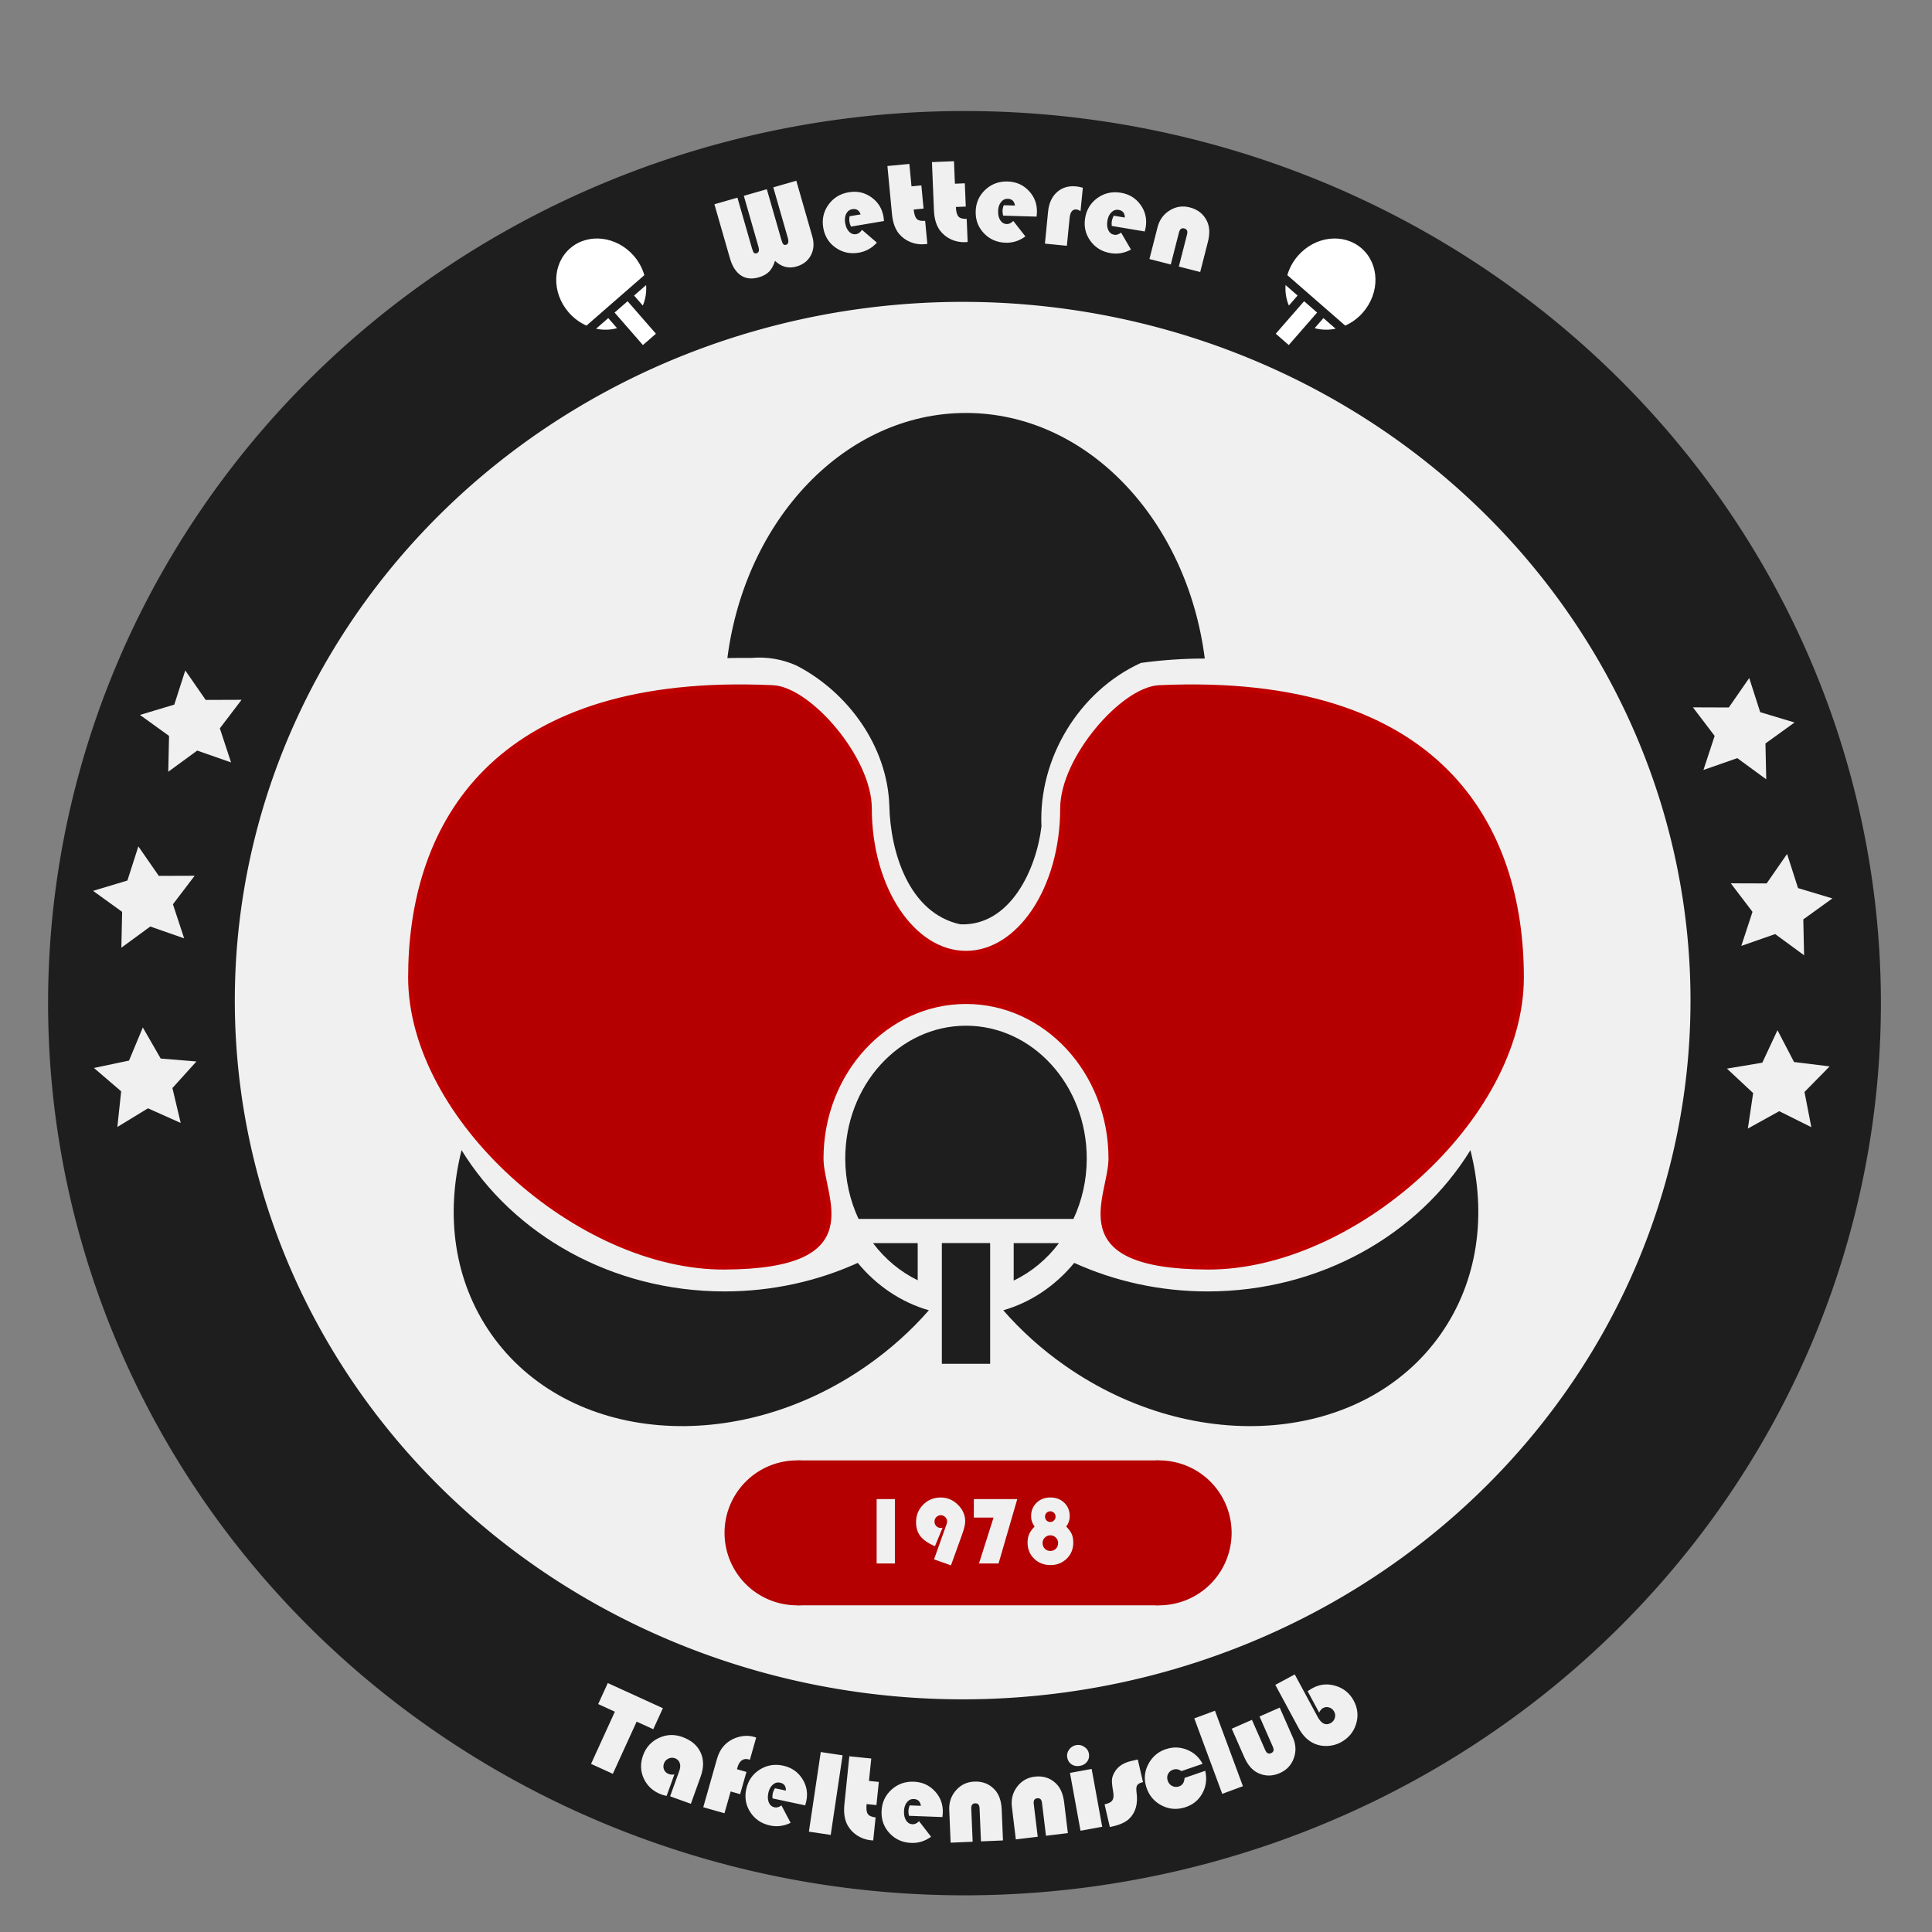 <svg xmlns="http://www.w3.org/2000/svg" viewBox="200 330 400 400"><rect x="200" y="330" width="400" height="400" fill="#808080" stroke="none"/><path fill="#1e1e1e" d="M589.42 537.697A189.732 184.71 0 0 1 399.688 722.407a189.732 184.71 0 0 1-189.732-184.71A189.732 184.71 0 0 1 399.688 352.987a189.732 184.71 0 0 1 189.732 184.71Z"/><path fill="#f0f0f0" d="M550 537.163a150.692 144.665 0 0 1-150.692 144.665 150.692 144.665 0 0 1-150.692-144.665 150.692 144.665 0 0 1 150.692-144.665 150.692 144.665 0 0 1 150.692 144.665Z"/><path fill="#1e1e1e" d="M295.562 568.125c-3.367 13.335-1.607 27.02 6.125 38.062 15.839 22.62 50.699 25.538 77.844 6.531 4.847-3.394 9.122-7.252 12.781-11.438-5.771-1.653-10.864-5.126-14.719-9.812-8.32 3.774-17.691 5.906-27.594 5.906-23.354 0-43.709-11.792-54.438-29.25zm208.875 0c-10.728 17.458-31.084 29.25-54.438 29.25-9.907 0-19.271-2.132-27.594-5.906-3.85 4.684-8.923 8.155-14.688 9.812 3.66 4.185 7.905 8.045 12.75 11.438 27.144 19.007 62.005 16.089 77.844-6.531 7.732-11.042 9.5-24.726 6.125-38.062zM400 415.5c-24.997 0-45.705 21.997-49.406 50.75 1.643-.032 3.285-.064 4.906-.031 3.256-.29 6.552.256 9.5 1.625 10.577 5.49 18.708 16.67 19.125 28.906.201 9.638 4.035 22.32 14.719 24.625 10.373.361 15.74-11.48 16.781-20.281-.665-14.042 7.771-28.009 20.594-33.844 4.359-.602 8.781-.901 13.219-.906C445.77 437.543 425.025 415.5 400 415.5Z"/><path fill="none" d="M320.69 687.808a165.555 169.908 65.244 0 0 228.803-73.077 165.555 169.908 65.244 0 0-69.817-223.582 165.555 169.908 65.244 0 0-228.803 73.077 165.555 169.908 65.244 0 0 69.817 223.582Z"/><path fill="#b40000" d="M365 632.362h75v30h-75z"/><path fill="#b40000" d="M440 662.362a14.991 15 0 0 1-14.991-15 14.991 15 0 0 1 14.991-15 14.991 15 0 0 1 14.991 15 14.991 15 0 0 1-14.991 15zm-75 0a14.991 15 0 0 1-14.991-15 14.991 15 0 0 1 14.991-15 14.991 15 0 0 1 14.991 15 14.991 15 0 0 1-14.991 15z"/><path fill="#505050" fill-opacity=".9" d="M354.656 472.206C300.76 471.652 285 502.197 285 532.362c0 29.098 34.851 60.131 65 59.987 30.149-.144 20-14.312 20-22.487 0-17.949 13.431-32.5 30-32.5s30 14.551 30 32.5c0 8.175-10.149 22.344 20 22.487 30.149.144 65-30.89 65-59.987 0-31.138-16.802-62.677-75-60-7.519.346-20 14.746-20 25 0 16.569-8.954 30-20 30s-20-13.431-20-30c0-10.254-12.481-24.654-20-25-1.819-.084-3.605-.138-5.344-.156z"/><path fill="#b40000" stroke="#be0000" stroke-linecap="round" stroke-miterlimit="3.8" d="M354.656 472.206C300.76 471.652 285 502.197 285 532.362c0 29.098 34.851 60.131 65 59.987 30.149-.144 20-14.312 20-22.487 0-17.949 13.431-32.5 30-32.5s30 14.551 30 32.5c0 8.175-10.149 22.344 20 22.487 30.149.144 65-30.89 65-59.987 0-31.138-16.802-62.677-75-60-7.519.346-20 14.746-20 25 0 16.569-8.954 30-20 30s-20-13.431-20-30c0-10.254-12.481-24.654-20-25-1.819-.084-3.605-.138-5.344-.156z"/><path fill="#1e1e1e" d="M390 587.375h-9.25c2.479 3.293 5.646 5.943 9.25 7.688zm29.25 0h-9.375v7.75c3.656-1.743 6.867-4.419 9.375-7.75zM400 542.362c-13.807 0-25 12.312-25 27.5 0 4.509 1.002 8.745 2.75 12.5h44.5c1.748-3.755 2.75-7.991 2.75-12.5 0-15.188-11.193-27.5-25-27.5zm-5 45h10v25h-10z"/><path fill="#f0f0f0" d="M385.276 640.367v13.33h-3.779v-13.33zm11.611 13.721-3.506-1.24 2.598-7.285q.107-.312.107-.566 0-.527-.391-.908-.391-.381-.928-.381t-.918.391q-.371.381-.371.928 0 .557.371.938.381.381.928.381.117 0 .371-.039l-1.582 3.828q-2.08-.908-2.998-2.07-.908-1.162-.908-2.9 0-2.158 1.475-3.643 1.484-1.484 3.633-1.484 2.031 0 3.545 1.494 1.523 1.484 1.523 3.477 0 .928-.713 2.891zm13.73-13.721-3.877 13.33h-4.053l3.018-9.502h-4.082v-3.828zm10.137 5.684q.83.859 1.143 1.582.312.723.312 1.758 0 1.982-1.357 3.311-1.348 1.328-3.369 1.328-2.031 0-3.389-1.328-1.348-1.328-1.348-3.311 0-1.006.322-1.758.332-.752 1.133-1.582-.723-.957-.723-2.129 0-1.689 1.123-2.783 1.123-1.104 2.861-1.104 1.758 0 2.881 1.094 1.133 1.094 1.133 2.803 0 1.152-.723 2.119zm-3.32-3.154q-.439 0-.762.322-.312.322-.312.752 0 .498.312.82.312.322.801.322.439 0 .752-.332.322-.332.322-.781 0-.469-.322-.781-.322-.322-.791-.322zm.029 4.971q-.664 0-1.143.469-.469.459-.469 1.113 0 .713.459 1.191.459.469 1.152.469t1.152-.469q.459-.479.459-1.191 0-.645-.479-1.113-.479-.469-1.133-.469z" aria-label="1978" font-family="Bauhaus 93" font-size="20" letter-spacing="0" style="line-height:1.25;-inkscape-font-specification:&quot;Bauhaus 93,&quot;;text-align:center" text-anchor="middle" word-spacing="0"/><path fill="#f0f0f0" d="m296.296 395.762 7.165 9.625q1.341 1.802 1.1 3.747-.241 1.945-1.965 3.228-2.076 1.545-4.579.472.082 1.521-.363 2.538-.453 1.007-1.589 1.852-1.802 1.341-3.607.92-1.805-.422-3.394-2.556l-6.917-9.293 3.976-2.959 6.473 8.695q.481.646.732.779.261.125.574-.108.588-.437-.149-1.426l-6.524-8.764 3.976-2.959 6.473 8.695q.467.627.735.762.268.135.581-.098.588-.437-.2-1.495l-6.473-8.695zm19.93 1.405-5.981 3.484q-.401-.374-.622-.753-.307-.527-.412-1.144l2.004-1.167q-.893-1.048-2-.403-.738.43-.834 1.333-.102.893.47 1.874.596 1.023 1.408 1.398.822.369 1.55-.055.591-.344.795-1.254l3.82 1.392q-.853 2.15-2.773 3.268-2.342 1.364-4.85.72t-3.86-2.965q-1.345-2.31-.67-4.837.686-2.533 3.028-3.897 2.289-1.333 4.749-.675 2.464.641 3.791 2.92.135.232.388.763zm.747-12.914 2.05 4.188 1.842-.902 2.12 4.331-1.842.902q.639 1.305 1.286 1.599.658.289 1.755-.247l2.109 4.309q-.313.167-.466.242-1.392.682-2.948.641-1.545-.046-2.832-.788-1.635-.953-2.779-3.288l-4.396-8.979zm8.447-3.785 1.823 4.292 1.888-.802 1.885 4.438-1.888.802q.568 1.337 1.198 1.666.642.324 1.765-.153l1.875 4.416q-.321.15-.478.216-1.427.606-2.978.482-1.54-.129-2.786-.939-1.582-1.039-2.598-3.432l-3.908-9.202zm20.048 4.71-6.546 2.249q-.321-.445-.463-.86-.198-.577-.181-1.203l2.193-.754q-.671-1.202-1.883-.786-.808.278-1.078 1.145-.274.856.095 1.929.385 1.12 1.108 1.646.734.522 1.531.248.646-.222 1.025-1.075l3.474 2.111q-1.256 1.942-3.357 2.664-2.563.881-4.897-.241-2.334-1.121-3.207-3.661-.869-2.528.287-4.874 1.167-2.35 3.73-3.231 2.505-.861 4.789.265 2.292 1.11 3.149 3.604.087.254.232.824zm6.851-8.978 1.265 4.716q-.529-.136-.907-.035-1.203.323-.709 2.162l1.496 5.577-4.409 1.183-1.724-6.426q-.683-2.547.303-4.429.983-1.894 3.306-2.517.519-.139 1.379-.231zm15.192 3.961-6.791 1.336q-.257-.484-.342-.916-.118-.599-.015-1.216l2.276-.448q-.501-1.282-1.759-1.035-.838.165-1.224.987-.388.81-.169 1.924.228 1.162.873 1.782.656.617 1.483.455.671-.132 1.162-.925l3.154 2.565q-1.509 1.752-3.689 2.181-2.659.523-4.819-.906-2.16-1.429-2.678-4.064-.516-2.623.949-4.79 1.477-2.169 4.136-2.692 2.599-.511 4.708.915 2.119 1.412 2.628 3.999.052.264.117.848zm13.701 3.808-4.538.501-.755-6.831q-.115-1.043-.977-.948-.849.094-.734 1.137l.755 6.831-4.538.501-.745-6.746q-.261-2.366 1.125-4.153 1.386-1.799 3.654-2.049 2.597-.287 4.369 1.421 1.388 1.333 1.677 3.953z" aria-label="Wetteren" font-family="Bauhaus 93" font-size="25" letter-spacing="0" style="line-height:1.25;-inkscape-font-specification:&quot;Bauhaus 93, &quot;" transform="rotate(20.64 408.401 569.876)" word-spacing="0"/><ellipse cx="-668.665" cy="-74.471" fill="none" rx="159.141" ry="154.028" transform="matrix(-.683 -.731 .76 -.65 0 0)"/><path fill="#f0f0f0" d="m333.686 680.82-4.932 10.805-4.509-2.058 4.932-10.805-3.454-1.576 1.987-4.353 11.405 5.206-1.987 4.353zm7.81 10.927-1.601 4.445q-.561-.098-.998-.256-2.584-.931-3.694-3.251-1.11-2.32-.188-4.881.898-2.492 3.257-3.602 2.37-1.105 4.863-.207 2.779 1.001 3.788 3.207 1.024 2.199.011 5.012l-2.023 5.616-4.295-1.547 1.911-5.306q.327-.907.073-1.608-.242-.697-.988-.966-.678-.244-1.349.072-.672.316-.916.994-.257.712.026 1.333.282.621.971.869.563.203 1.153.078zm14.922-.513-1.306 4.603-1.961-.556-1.28 4.509-4.392-1.246 2.822-9.947q.477-1.679 1.388-2.702 1.158-1.308 2.908-1.84 1.765-.54 3.373-.083l.466.145-1.306 4.603q-.149-.055-.22-.075-.834-.237-1.448.185-.603.425-.893 1.447l-.113.399zm12.16 6.924-6.769-1.443q-.046-.546.046-.976.127-.597.464-1.124l2.268.484q.044-1.376-1.21-1.643-.836-.178-1.514.426-.675.592-.912 1.703-.247 1.158.102 1.981.361.826 1.184 1.001.669.143 1.432-.394l1.891 3.599q-2.077 1.018-4.25.554-2.65-.565-4.074-2.728-1.423-2.163-.863-4.79.557-2.615 2.757-4.03 2.211-1.413 4.861-.848 2.591.552 3.969 2.693 1.393 2.132.843 4.71-.056.263-.226.826zm7.744-10.366-2.457 16.481-4.516-.673 2.457-16.481zm5.939.666-.476 4.639 2.04.209-.492 4.797-2.04-.209q-.148 1.445.245 2.038.405.594 1.62.718l-.49 4.772q-.353-.024-.523-.041-1.542-.158-2.841-1.015-1.287-.856-1.986-2.167-.884-1.674-.618-4.26l1.02-9.945zm14.732 12.121-6.917-.259q-.139-.53-.123-.97.023-.61.264-1.187l2.318.087q-.193-1.363-1.474-1.411-.854-.032-1.418.68-.564.7-.606 1.834-.044 1.183.441 1.934.497.752 1.339.783.683.025 1.343-.634l2.482 3.22q-1.871 1.359-4.091 1.276-2.708-.101-4.482-1.988-1.774-1.886-1.674-4.57.1-2.671 2.023-4.444 1.935-1.772 4.643-1.671 2.647.099 4.373 1.971 1.738 1.861 1.64 4.496-.01.268-.081.852zm12.541 4.842-4.561.193-.29-6.866q-.044-1.049-.91-1.012-.854.036-.809 1.085l.29 6.866-4.561.193-.286-6.781q-.1-2.378 1.404-4.067 1.504-1.701 3.785-1.797 2.61-.11 4.263 1.714 1.294 1.424 1.405 4.058zm13.431-1.521-4.532.549-.826-6.823q-.126-1.042-.987-.938-.848.103-.722 1.145l.826 6.823-4.532.549-.816-6.738q-.286-2.363 1.082-4.164 1.367-1.813 3.633-2.087 2.593-.314 4.384 1.375 1.401 1.318 1.718 3.936zm4.927-13.284 2.183 11.973-4.491.819-2.183-11.973zm-3.208-4.937q.913-.166 1.691.362.789.514.948 1.391.171.937-.356 1.653-.515.714-1.5.894-.985.18-1.731-.305-.734-.487-.905-1.423-.16-.877.385-1.634.554-.771 1.467-.938zm12.753 2.977 1.085 4.686q-.94.217-1.214.657-.265.425-.121 1.481.486 3.509-1.541 5.469-1.078 1.026-3.373 1.558l-.618.143-1.09-4.709.202-.047q1.07-.248 1.42-.792.359-.559.172-1.694-.326-1.842-.259-2.634.079-.795.66-1.694 1.014-1.575 3.333-2.112zm9.687 3.819 4.285-1.476q.577 2.58-.626 4.717-1.203 2.137-3.633 2.872-2.57.778-4.887-.472-2.305-1.254-3.09-3.847-.746-2.465.511-4.759 1.257-2.294 3.757-3.05 2.185-.661 4.273.212 2.088.873 3.144 2.887l-4.379 1.504q-.799-.574-1.675-.309-.748.226-1.078.862-.331.636-.104 1.383.23.759.888 1.121.67.358 1.429.129 1.11-.336 1.185-1.774zm6.299-13.912 5.789 15.625-4.281 1.586-5.789-15.625zm3.473 3.724 4.179-1.838 2.767 6.291q.418.95 1.211.601.782-.344.364-1.294l-2.767-6.291 4.179-1.838 2.733 6.213q.953 2.168.171 4.299-.788 2.12-2.877 3.039-2.38 1.047-4.594-.046-1.723-.856-2.78-3.258zm13.042-11.244 4.734 8.778q1.153 2.138 2.689 1.309.655-.353.869-1.037.219-.7-.123-1.334-.353-.655-1.021-.864-.673-.219-1.296.117-.441.238-.801.931l-2.387-4.427q.674-.447 1.04-.644 2.267-1.223 4.759-.459 2.503.758 3.743 3.057 1.269 2.353.494 4.851-.775 2.498-3.171 3.79-1.203.649-2.637.743-1.423.088-2.645-.404-2.124-.852-3.451-3.312l-4.815-8.928z" aria-label="Tafeltennisclub" font-family="Bauhaus 93" font-size="25" letter-spacing="0" style="line-height:1.25;-inkscape-font-specification:&quot;Bauhaus 93, &quot;" transform="translate(-1.875 5.625)" word-spacing="0"/><path fill="#f0f0f0" d="m219.452 551.112 5.634 4.835-.789 7.382 6.339-3.865 6.777 3.031-1.716-7.223 4.977-5.509-7.4-.6-3.701-6.436-2.857 6.853zm20.85-39.798-4.496 5.909 2.319 7.053-7.009-2.45-5.991 4.385.164-7.423-6.022-4.343 7.11-2.138 2.27-7.069 4.23 6.102zm9.711-36.426-4.496 5.909 2.319 7.053-7.009-2.45-5.991 4.385.164-7.423-6.022-4.343 7.11-2.138 2.27-7.069 4.23 6.102zm328.793 75.898-5.204 5.296 1.413 7.289-6.645-3.312-6.496 3.596 1.097-7.343-5.427-5.067 7.323-1.226 3.141-6.727 3.429 6.585zm-20.466-37.907 4.496 5.909-2.319 7.053 7.009-2.45 5.991 4.385-.164-7.423 6.022-4.343-7.11-2.138-2.27-7.069-4.23 6.102zm-7.836-36.426 4.496 5.909-2.319 7.053 7.009-2.45 5.991 4.385-.164-7.423 6.022-4.343-7.11-2.138-2.27-7.069-4.23 6.102z"/><path fill="#fff" d="m468.651 391.192-2.49-2.171c-.106 1.468.125 2.925.686 4.24zm7.874 6.865-2.524-2.2-1.819 2.086c1.393.389 2.886.422 4.343.114zm5.382-16.635c-3.717-3.24-9.62-2.553-13.184 1.536-1.058 1.214-1.783 2.589-2.193 4.01l3.298 2.875 5.35 4.665 3.331 2.904c1.352-.601 2.616-1.506 3.674-2.72 3.564-4.089 3.441-10.03-.276-13.27zm-11.907 10.941 2.692 2.347-5.867 6.73-2.692-2.347zM331.283 391.192l2.49-2.171c.106 1.468-.125 2.925-.686 4.24zm-7.874 6.865 2.524-2.2 1.819 2.086c-1.393.389-2.886.422-4.343.114zm-5.382-16.635c3.717-3.24 9.62-2.553 13.184 1.536 1.058 1.214 1.783 2.589 2.193 4.01l-3.298 2.875-5.35 4.665-3.331 2.904c-1.352-.601-2.616-1.506-3.674-2.72-3.564-4.089-3.441-10.03.276-13.27zm11.908 10.942-2.692 2.347 5.867 6.73 2.692-2.347z"/><path fill="none" d="M134.656 642.206C80.76 641.652 65 672.197 65 702.362c0 29.098 34.851 60.131 65 59.987 30.149-.144 20-14.312 20-22.487 0-17.949 13.431-32.5 30-32.5s30 14.551 30 32.5c0 8.175-10.149 22.344 20 22.487 30.149.144 65-30.89 65-59.987 0-31.138-16.802-62.677-75-60-7.519.346-20 14.746-20 25 0 16.569-8.954 30-20 30s-20-13.431-20-30c0-10.254-12.481-24.654-20-25-1.819-.084-3.605-.138-5.344-.156z"/></svg>